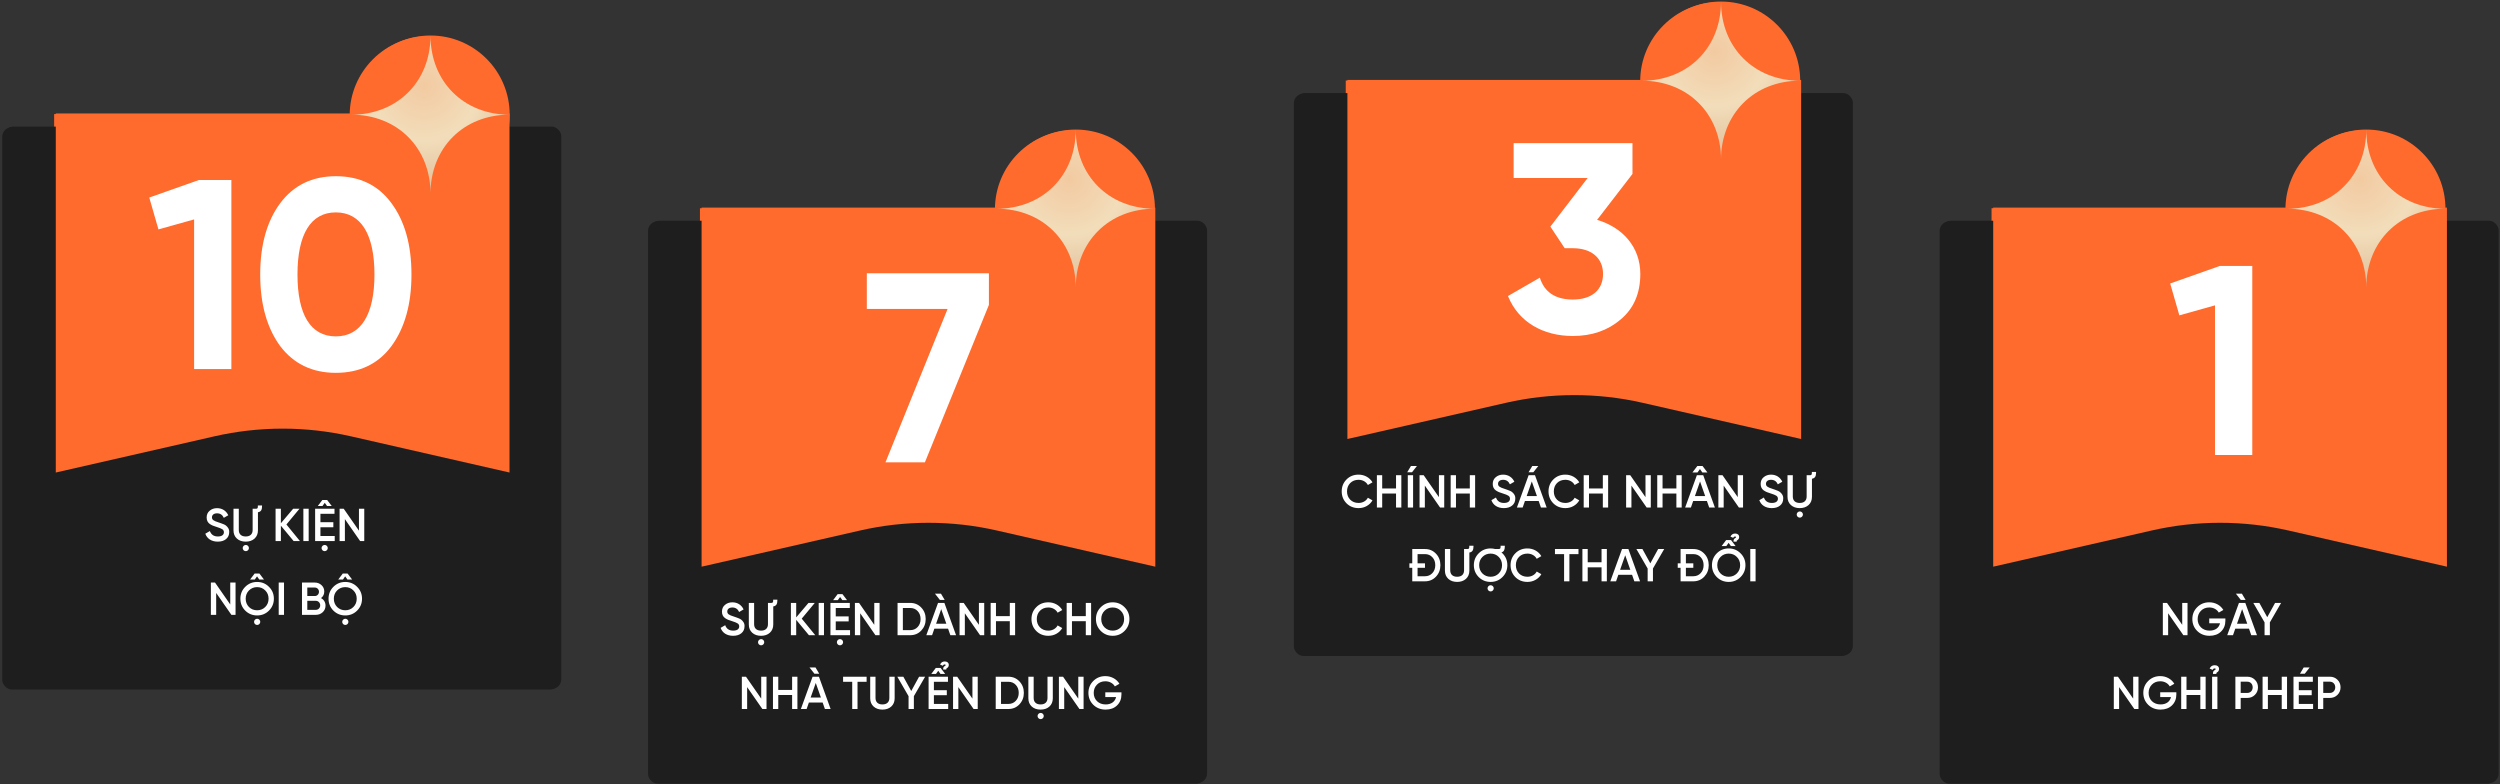 <svg width="542" height="170" viewBox="0 0 542 170" fill="none" xmlns="http://www.w3.org/2000/svg">
<rect x="0" y="0" width="542" height="170" fill="#333333" stroke="none"/>
<rect x="0.483" y="27.579" width="120.845" height="121.91" rx="2.081" fill="#1E1E1E"/>
<path d="M110.107 24.731L110.107 102.578L75.741 94.733C65.987 92.506 55.857 92.506 46.103 94.733L11.737 102.578L11.737 24.731L110.107 24.731Z" fill="#FF6A2D"/>
<path d="M32.005 42.961L42.779 39.155H49.807V80.147H41.725V47.705L33.995 49.871L32.005 42.961ZM72.453 80.966C67.358 80.966 63.317 79.034 60.389 75.169C57.52 71.245 56.056 66.092 56.056 59.651C56.056 53.209 57.52 48.056 60.389 44.191C63.317 40.267 67.358 38.335 72.453 38.335C77.606 38.335 81.647 40.267 84.516 44.191C87.385 48.056 88.849 53.209 88.849 59.651C88.849 66.092 87.385 71.245 84.516 75.169C81.647 79.034 77.606 80.966 72.453 80.966ZM80.827 59.651C80.827 50.925 77.899 46.182 72.453 46.182C67.007 46.182 64.137 50.925 64.137 59.651C64.137 68.376 67.007 73.061 72.453 73.061C77.899 73.061 80.827 68.317 80.827 59.651Z" fill="white"/>
<path d="M31.474 119.432V109.608H33.087V119.432H31.474ZM40.945 116.275V109.608H42.559V119.432H41.296L36.665 112.766V119.432H35.051V109.608H36.314L40.945 116.275ZM43.75 109.608H50.907V111.152H48.143V119.432H46.529V111.152H43.75V109.608ZM53.715 115.236V117.889H58.066V119.432H52.101V109.608H57.996V111.152H53.715V113.706H57.645V115.236H53.715ZM66.912 119.432H65.143L63.066 115.853H61.157V119.432H59.543V109.608H63.473C64.357 109.608 65.101 109.917 65.705 110.534C66.322 111.138 66.631 111.882 66.631 112.766C66.631 114.015 65.845 115.152 64.68 115.615L66.912 119.432ZM63.473 111.124H61.157V114.408H63.473C64.329 114.408 65.017 113.678 65.017 112.766C65.017 111.854 64.329 111.124 63.473 111.124ZM74.045 116.275V109.608H75.659V119.432H74.396L69.765 112.766V119.432H68.151V109.608H69.414L74.045 116.275ZM85.762 119.432H84.021L83.334 117.453H79.151L78.464 119.432H76.709L80.274 109.608H82.211L85.762 119.432ZM81.243 111.503L79.685 115.938H82.8L81.243 111.503ZM88.432 109.608V117.889H92.432V119.432H86.818V109.608H88.432ZM39.81 130.236V132.889H44.161V134.432H38.196V124.608H44.091V126.152H39.81V128.706H43.74V130.236H39.81ZM50.074 134.432H48.137L44.726 124.608H46.495L49.105 132.482L51.73 124.608H53.484L50.074 134.432ZM56.148 130.236V132.889H60.499V134.432H54.534V124.608H60.428V126.152H56.148V128.706H60.078V130.236H56.148ZM67.871 131.275V124.608H69.485V134.432H68.222L63.59 127.766V134.432H61.976V124.608H63.239L67.871 131.275ZM70.675 124.608H77.833V126.152H75.068V134.432H73.454V126.152H70.675V124.608ZM82.022 134.615C80.128 134.615 78.752 133.703 78.233 132.201L79.622 131.387C80.015 132.496 80.829 133.043 82.064 133.043C83.285 133.043 83.889 132.524 83.889 131.752C83.889 131.345 83.721 131.05 83.398 130.839C83.075 130.629 82.486 130.39 81.657 130.138C80.717 129.857 80.254 129.675 79.594 129.239C78.963 128.79 78.64 128.145 78.64 127.261C78.64 126.39 78.949 125.703 79.566 125.197C80.184 124.678 80.928 124.425 81.798 124.425C83.37 124.425 84.591 125.24 85.222 126.587L83.861 127.373C83.454 126.461 82.766 125.997 81.798 125.997C80.858 125.997 80.254 126.475 80.254 127.218C80.254 127.948 80.731 128.285 82.233 128.748C82.612 128.875 82.879 128.959 83.047 129.029C83.229 129.085 83.468 129.183 83.777 129.31C84.1 129.436 84.338 129.576 84.493 129.703C85.012 130.11 85.573 130.783 85.503 131.724C85.503 132.608 85.18 133.324 84.535 133.843C83.903 134.362 83.061 134.615 82.022 134.615Z" fill="white"/>
<g clip-path="url(#clip0_1_3459)">
<path d="M92.976 42.167C102.457 42.167 110.142 34.481 110.142 25C110.142 15.52 102.457 7.834 92.976 7.834C83.495 7.834 75.81 15.52 75.81 25C75.81 34.481 83.495 42.167 92.976 42.167Z" fill="#FF6A2D"/>
<path d="M92.976 42.15C92.976 32.176 85.795 25 75.821 25C85.795 25 92.976 17.819 92.976 7.845C92.976 17.819 100.152 24.995 110.126 24.995C100.152 24.995 92.976 32.17 92.976 42.144V42.15Z" fill="url(#paint0_radial_1_3459)"/>
</g>
<rect x="140.493" y="47.992" width="120.845" height="121.91" rx="2.081" fill="#1E1E1E"/>
<path d="M250.117 45.145L250.117 122.992L215.751 115.147C205.997 112.92 195.867 112.92 186.113 115.147L151.747 122.992L151.747 45.145L250.117 45.145Z" fill="#FF6A2D"/>
<path d="M187.57 67.112V59.382H214.039V66.234L200.16 100.374H191.61L205.079 67.112H187.57Z" fill="white"/>
<path d="M167.43 135.65V138.302H171.781V139.846H165.816V130.022H171.711V131.565H167.43V134.12H171.36V135.65H167.43ZM180.936 130.022H182.662V139.846H181.048V132.843L178.058 137.783H177.862L174.873 132.828V139.846H173.258V130.022H174.999L177.96 134.934L180.936 130.022ZM184.621 130.022H188.242C189.168 130.022 189.94 130.33 190.558 130.948C191.189 131.565 191.498 132.337 191.498 133.25C191.498 134.162 191.189 134.92 190.558 135.551C189.94 136.169 189.168 136.478 188.242 136.478H186.235V139.846H184.621V130.022ZM186.235 134.962H188.242C189.196 134.962 189.884 134.246 189.884 133.25C189.884 132.253 189.196 131.537 188.242 131.537H186.235V134.962ZM194.513 130.022V138.302H198.513V139.846H192.899V130.022H194.513ZM207.921 138.555C206.939 139.537 205.732 140.028 204.314 140.028C202.897 140.028 201.69 139.537 200.693 138.555C199.711 137.558 199.22 136.351 199.22 134.934C199.22 133.516 199.711 132.309 200.693 131.327C201.69 130.33 202.897 129.839 204.314 129.839C205.732 129.839 206.939 130.33 207.921 131.327C208.918 132.309 209.409 133.516 209.409 134.934C209.409 136.351 208.918 137.558 207.921 138.555ZM201.83 137.46C202.504 138.12 203.332 138.456 204.314 138.456C205.297 138.456 206.125 138.12 206.785 137.46C207.458 136.786 207.795 135.944 207.795 134.934C207.795 133.923 207.458 133.081 206.785 132.421C206.125 131.748 205.297 131.411 204.314 131.411C203.332 131.411 202.504 131.748 201.83 132.421C201.171 133.081 200.834 133.923 200.834 134.934C200.834 135.944 201.171 136.786 201.83 137.46ZM216.594 130.022H218.432L215.008 135.944V139.846H213.394V135.944L209.969 130.022H211.808L214.208 134.372L216.594 130.022ZM221.103 135.65V138.302H225.454V139.846H219.489V130.022H225.383V131.565H221.103V134.12H225.033V135.65H221.103ZM234.299 139.846H232.531L230.454 136.267H228.545V139.846H226.931V130.022H230.861C231.745 130.022 232.489 130.33 233.092 130.948C233.71 131.551 234.019 132.295 234.019 133.179C234.019 134.428 233.233 135.565 232.068 136.028L234.299 139.846ZM230.861 131.537H228.545V134.821H230.861C231.717 134.821 232.405 134.092 232.405 133.179C232.405 132.267 231.717 131.537 230.861 131.537ZM179.69 150.65V153.302H184.041V154.846H178.076V145.022H183.971V146.565H179.69V149.12H183.62V150.65H179.69ZM189.954 154.846H188.017L184.606 145.022H186.375L188.985 152.895L191.61 145.022H193.364L189.954 154.846ZM196.028 150.65V153.302H200.379V154.846H194.414V145.022H200.308V146.565H196.028V149.12H199.957V150.65H196.028ZM207.751 151.688V145.022H209.365V154.846H208.102L203.47 148.179V154.846H201.856V145.022H203.119L207.751 151.688ZM210.555 145.022H217.713V146.565H214.948V154.846H213.334V146.565H210.555V145.022ZM221.902 155.028C220.008 155.028 218.632 154.116 218.113 152.614L219.502 151.8C219.895 152.909 220.709 153.456 221.944 153.456C223.165 153.456 223.769 152.937 223.769 152.165C223.769 151.758 223.6 151.464 223.278 151.253C222.955 151.042 222.365 150.804 221.537 150.551C220.597 150.271 220.134 150.088 219.474 149.653C218.843 149.204 218.52 148.558 218.52 147.674C218.52 146.804 218.829 146.116 219.446 145.611C220.064 145.092 220.808 144.839 221.678 144.839C223.25 144.839 224.471 145.653 225.102 147L223.741 147.786C223.334 146.874 222.646 146.411 221.678 146.411C220.737 146.411 220.134 146.888 220.134 147.632C220.134 148.362 220.611 148.699 222.113 149.162C222.492 149.288 222.758 149.372 222.927 149.443C223.109 149.499 223.348 149.597 223.657 149.723C223.979 149.85 224.218 149.99 224.372 150.116C224.892 150.523 225.453 151.197 225.383 152.137C225.383 153.021 225.06 153.737 224.415 154.256C223.783 154.776 222.941 155.028 221.902 155.028Z" fill="white"/>
<g clip-path="url(#clip1_1_3459)">
<path d="M232.868 62.556C242.348 62.556 250.034 54.87 250.034 45.39C250.034 35.909 242.348 28.223 232.868 28.223C223.387 28.223 215.701 35.909 215.701 45.39C215.701 54.87 223.387 62.556 232.868 62.556Z" fill="#FF6A2D"/>
<path d="M232.868 62.539C232.868 52.565 225.687 45.389 215.713 45.389C225.687 45.389 232.868 38.208 232.868 28.234C232.868 38.208 240.044 45.384 250.017 45.384C240.044 45.384 232.868 52.56 232.868 62.533V62.539Z" fill="url(#paint1_radial_1_3459)"/>
</g>
<rect x="280.505" y="20.31" width="120.845" height="121.91" rx="2.081" fill="#1E1E1E"/>
<path d="M390.13 17.462L390.13 95.309L355.763 87.464C346.01 85.238 335.88 85.238 326.126 87.464L291.759 95.309L291.759 17.462L390.13 17.462Z" fill="#FF6A2D"/>
<path d="M353.565 37.844L345.894 47.799C351.457 49.439 355.264 53.713 355.264 59.511C355.264 63.727 353.858 67.006 350.989 69.407C348.178 71.808 344.723 72.98 340.624 72.98C334.241 72.98 328.853 69.993 326.57 64.313L333.48 60.331C334.475 63.493 336.876 65.074 340.624 65.074C344.782 65.074 347.182 62.966 347.182 59.511C347.182 56.173 344.782 53.948 340.624 53.948H338.867L335.763 49.263L343.845 38.722H327.799V31.168H353.565V37.844Z" fill="white"/>
<path d="M306.319 106.367V102.339H307.933V112.164H306.319V107.911H302.109V112.164H300.495V102.339H302.109V106.367H306.319ZM317.265 112.164H315.497L313.42 108.585H311.511V112.164H309.897V102.339H313.827C314.711 102.339 315.455 102.648 316.058 103.266C316.676 103.869 316.985 104.613 316.985 105.497C316.985 106.746 316.199 107.883 315.034 108.346L317.265 112.164ZM313.827 103.855H311.511V107.139H313.827C314.683 107.139 315.371 106.41 315.371 105.497C315.371 104.585 314.683 103.855 313.827 103.855ZM322.013 102.339H325.634C326.561 102.339 327.332 102.648 327.95 103.266C328.582 103.883 328.89 104.655 328.89 105.567C328.89 106.48 328.582 107.238 327.95 107.869C327.332 108.487 326.561 108.795 325.634 108.795H323.627V112.164H322.013V102.339ZM323.627 107.28H325.634C326.589 107.28 327.276 106.564 327.276 105.567C327.276 104.571 326.589 103.855 325.634 103.855H323.627V107.28ZM338.502 110.873C337.52 111.855 336.313 112.346 334.895 112.346C333.478 112.346 332.271 111.855 331.274 110.873C330.292 109.876 329.8 108.669 329.8 107.252C329.8 105.834 330.292 104.627 331.274 103.645C332.271 102.648 333.478 102.157 334.895 102.157C336.313 102.157 337.52 102.648 338.502 103.645C339.499 104.627 339.99 105.834 339.99 107.252C339.99 108.669 339.499 109.876 338.502 110.873ZM332.411 109.778C333.085 110.438 333.913 110.774 334.895 110.774C335.878 110.774 336.706 110.438 337.365 109.778C338.039 109.104 338.376 108.262 338.376 107.252C338.376 106.241 338.039 105.399 337.365 104.739C336.706 104.066 335.878 103.729 334.895 103.729C333.913 103.729 333.085 104.066 332.411 104.739C331.751 105.399 331.414 106.241 331.414 107.252C331.414 108.262 331.751 109.104 332.411 109.778ZM343.076 102.339V110.62H347.076V112.164H341.462V102.339H343.076ZM348.274 112.164V102.339H349.888V112.164H348.274ZM356.497 112.346C355.023 112.346 353.788 111.855 352.82 110.887C351.851 109.904 351.36 108.697 351.36 107.252C351.36 105.806 351.851 104.599 352.82 103.631C353.788 102.648 355.023 102.157 356.497 102.157C358.279 102.157 359.879 103.055 360.721 104.501L359.318 105.315C358.798 104.346 357.732 103.729 356.497 103.729C355.444 103.729 354.602 104.066 353.942 104.725C353.297 105.385 352.974 106.227 352.974 107.252C352.974 108.276 353.297 109.118 353.942 109.778C354.602 110.438 355.444 110.774 356.497 110.774C357.732 110.774 358.812 110.157 359.318 109.188L360.721 109.988C360.314 110.704 359.725 111.28 358.967 111.715C358.223 112.136 357.395 112.346 356.497 112.346ZM362.062 112.164V102.339H363.676V112.164H362.062ZM367.253 107.967V110.62H371.604V112.164H365.639V102.339H371.534V103.883H367.253V106.438H371.183V107.967H367.253ZM376.352 112.346C374.457 112.346 373.082 111.434 372.562 109.932L373.952 109.118C374.345 110.227 375.159 110.774 376.394 110.774C377.615 110.774 378.218 110.255 378.218 109.483C378.218 109.076 378.05 108.781 377.727 108.571C377.404 108.36 376.815 108.122 375.987 107.869C375.047 107.588 374.583 107.406 373.924 106.971C373.292 106.522 372.969 105.876 372.969 104.992C372.969 104.122 373.278 103.434 373.896 102.929C374.513 102.41 375.257 102.157 376.127 102.157C377.699 102.157 378.92 102.971 379.552 104.318L378.19 105.104C377.783 104.192 377.096 103.729 376.127 103.729C375.187 103.729 374.583 104.206 374.583 104.95C374.583 105.68 375.061 106.017 376.562 106.48C376.941 106.606 377.208 106.69 377.376 106.76C377.559 106.817 377.797 106.915 378.106 107.041C378.429 107.167 378.668 107.308 378.822 107.434C379.341 107.841 379.903 108.515 379.832 109.455C379.832 110.339 379.51 111.055 378.864 111.574C378.232 112.094 377.39 112.346 376.352 112.346ZM313.871 127.346C312.397 127.346 311.162 126.855 310.194 125.887C309.226 124.904 308.734 123.697 308.734 122.252C308.734 120.806 309.226 119.599 310.194 118.631C311.162 117.648 312.397 117.157 313.871 117.157C315.654 117.157 317.254 118.055 318.096 119.501L316.692 120.315C316.173 119.346 315.106 118.729 313.871 118.729C312.818 118.729 311.976 119.066 311.317 119.725C310.671 120.385 310.348 121.227 310.348 122.252C310.348 123.276 310.671 124.118 311.317 124.778C311.976 125.438 312.818 125.774 313.871 125.774C315.106 125.774 316.187 125.157 316.692 124.188L318.096 124.988C317.689 125.704 317.099 126.28 316.341 126.715C315.597 127.136 314.769 127.346 313.871 127.346ZM325.261 121.367V117.339H326.875V127.164H325.261V122.911H321.05V127.164H319.436V117.339H321.05V121.367H325.261ZM336.979 127.164H335.239L334.551 125.185H330.369L329.681 127.164H327.927L331.491 117.339H333.428L336.979 127.164ZM332.46 119.234L330.902 123.669H334.018L332.46 119.234ZM343.93 124.006V117.339H345.544V127.164H344.281L339.65 120.497V127.164H338.035V117.339H339.299L343.93 124.006ZM352.152 122.083H357.064V122.757C357.064 124.104 356.615 125.213 355.731 126.069C354.847 126.925 353.682 127.346 352.25 127.346C350.734 127.346 349.485 126.855 348.489 125.873C347.506 124.89 347.015 123.683 347.015 122.252C347.015 120.834 347.506 119.627 348.489 118.645C349.485 117.648 350.706 117.157 352.166 117.157C354.004 117.157 355.604 118.069 356.447 119.487L355.057 120.287C354.538 119.346 353.443 118.729 352.166 118.729C351.141 118.729 350.285 119.066 349.626 119.739C348.966 120.413 348.629 121.255 348.629 122.266C348.629 123.276 348.966 124.118 349.626 124.778C350.299 125.438 351.183 125.774 352.264 125.774C354.004 125.774 355.141 124.89 355.436 123.529H352.152V122.083ZM360.154 122.967V125.62H364.504V127.164H358.54V117.339H364.434V118.883H360.154V121.438H364.083V122.967H360.154ZM365.982 117.339H369.842C371.189 117.339 372.312 117.817 373.196 118.757C374.094 119.697 374.543 120.862 374.543 122.252C374.543 123.627 374.094 124.792 373.196 125.746C372.312 126.687 371.189 127.164 369.842 127.164H365.982V117.339ZM367.596 125.62H369.842C370.768 125.62 371.526 125.297 372.101 124.666C372.691 124.034 372.985 123.22 372.985 122.252C372.985 121.269 372.691 120.469 372.101 119.838C371.526 119.206 370.768 118.883 369.842 118.883H367.596V125.62Z" fill="white"/>
<g clip-path="url(#clip2_1_3459)">
<path d="M372.76 34.804C382.241 34.804 389.927 27.118 389.927 17.637C389.927 8.156 382.241 0.471 372.76 0.471C363.279 0.471 355.594 8.156 355.594 17.637C355.594 27.118 363.279 34.804 372.76 34.804Z" fill="#FF6A2D"/>
<path d="M372.761 34.786C372.761 24.813 365.579 17.637 355.605 17.637C365.579 17.637 372.761 10.456 372.761 0.482C372.761 10.456 379.936 17.631 389.91 17.631C379.936 17.631 372.761 24.807 372.761 34.781V34.786Z" fill="url(#paint2_radial_1_3459)"/>
</g>
<rect x="420.514" y="47.991" width="120.845" height="121.91" rx="2.081" fill="#1E1E1E"/>
<path d="M530.138 45.143L530.138 122.99L495.771 115.145C486.018 112.918 475.887 112.918 466.134 115.145L431.767 122.99L431.767 45.143L530.138 45.143Z" fill="#FF6A2D"/>
<path d="M470.135 61.591L480.91 57.784H487.937V98.776H479.856V66.334L472.126 68.501L470.135 61.591Z" fill="white"/>
<path d="M462.628 139.844H460.887L460.199 137.866H456.017L455.329 139.844H453.575L457.14 130.02H459.077L462.628 139.844ZM458.108 131.915L456.55 136.35H459.666L458.108 131.915ZM469.579 136.687V130.02H471.193V139.844H469.93L465.298 133.178V139.844H463.684V130.02H464.947L469.579 136.687ZM479.049 136.687V130.02H480.663V139.844H479.4L474.769 133.178V139.844H473.155V130.02H474.418L479.049 136.687ZM482.527 136.588V130.02H484.141V136.49C484.141 137.683 484.843 138.455 486.247 138.455C487.65 138.455 488.352 137.683 488.352 136.49V130.02H489.966V136.588C489.966 137.641 489.615 138.469 488.927 139.101C488.24 139.718 487.341 140.027 486.247 140.027C485.152 140.027 484.254 139.718 483.566 139.101C482.878 138.469 482.527 137.641 482.527 136.588ZM499.688 139.844H497.948L497.26 137.866H493.078L492.39 139.844H490.636L494.201 130.02H496.138L499.688 139.844ZM495.169 131.915L493.611 136.35H496.727L495.169 131.915ZM502.359 130.02V138.301H506.359V139.844H500.745V130.02H502.359ZM451.273 145.02H455.133C456.48 145.02 457.603 145.497 458.487 146.438C459.385 147.378 459.835 148.543 459.835 149.932C459.835 151.308 459.385 152.473 458.487 153.427C457.603 154.367 456.48 154.844 455.133 154.844H451.273V145.02ZM452.887 153.301H455.133C456.059 153.301 456.817 152.978 457.392 152.346C457.982 151.715 458.277 150.901 458.277 149.932C458.277 148.95 457.982 148.15 457.392 147.518C456.817 146.887 456.059 146.564 455.133 146.564H452.887V153.301ZM469.076 154.844H467.336L466.648 152.866H462.466L461.778 154.844H460.024L463.589 145.02H465.525L469.076 154.844ZM464.557 146.915L462.999 151.35H466.115L464.557 146.915ZM474.584 145.02H476.422L472.998 150.943V154.844H471.384V150.943L467.959 145.02H469.798L472.198 149.371L474.584 145.02ZM480.187 155.027C478.293 155.027 476.917 154.115 476.398 152.613L477.787 151.799C478.18 152.908 478.994 153.455 480.229 153.455C481.45 153.455 482.054 152.936 482.054 152.164C482.054 151.757 481.885 151.462 481.563 151.252C481.24 151.041 480.65 150.802 479.822 150.55C478.882 150.269 478.419 150.087 477.759 149.652C477.128 149.202 476.805 148.557 476.805 147.673C476.805 146.802 477.114 146.115 477.731 145.61C478.349 145.09 479.092 144.838 479.963 144.838C481.535 144.838 482.756 145.652 483.387 146.999L482.026 147.785C481.619 146.873 480.931 146.409 479.963 146.409C479.022 146.409 478.419 146.887 478.419 147.631C478.419 148.36 478.896 148.697 480.398 149.16C480.777 149.287 481.043 149.371 481.212 149.441C481.394 149.497 481.633 149.595 481.942 149.722C482.264 149.848 482.503 149.988 482.657 150.115C483.177 150.522 483.738 151.195 483.668 152.136C483.668 153.02 483.345 153.736 482.699 154.255C482.068 154.774 481.226 155.027 480.187 155.027ZM496.791 153.553C495.809 154.536 494.602 155.027 493.184 155.027C491.767 155.027 490.56 154.536 489.563 153.553C488.581 152.557 488.09 151.35 488.09 149.932C488.09 148.515 488.581 147.308 489.563 146.325C490.56 145.329 491.767 144.838 493.184 144.838C494.602 144.838 495.809 145.329 496.791 146.325C497.788 147.308 498.279 148.515 498.279 149.932C498.279 151.35 497.788 152.557 496.791 153.553ZM490.7 152.459C491.374 153.118 492.202 153.455 493.184 153.455C494.167 153.455 494.995 153.118 495.654 152.459C496.328 151.785 496.665 150.943 496.665 149.932C496.665 148.922 496.328 148.08 495.654 147.42C494.995 146.746 494.167 146.409 493.184 146.409C492.202 146.409 491.374 146.746 490.7 147.42C490.041 148.08 489.704 148.922 489.704 149.932C489.704 150.943 490.041 151.785 490.7 152.459ZM505.506 145.02V146.564H501.365V149.315H505.365V150.859H501.365V154.844H499.751V145.02H505.506ZM512.77 145.02V146.564H508.629V149.315H512.629V150.859H508.629V154.844H507.015V145.02H512.77Z" fill="white"/>
<g clip-path="url(#clip3_1_3459)">
<path d="M512.65 62.556C522.131 62.556 529.816 54.87 529.816 45.39C529.816 35.909 522.131 28.223 512.65 28.223C503.169 28.223 495.483 35.909 495.483 45.39C495.483 54.87 503.169 62.556 512.65 62.556Z" fill="#FF6A2D"/>
<path d="M512.649 62.539C512.649 52.565 505.468 45.389 495.494 45.389C505.468 45.389 512.649 38.208 512.649 28.234C512.649 38.208 519.825 45.384 529.799 45.384C519.825 45.384 512.649 52.56 512.649 62.533V62.539Z" fill="url(#paint3_radial_1_3459)"/>
</g>
<rect x="0.84" y="27.445" width="120.845" height="121.91" rx="2.081" fill="#1E1E1E"/>
<path d="M110.464 24.597L110.464 102.444L76.097 94.599C66.344 92.372 56.214 92.372 46.46 94.599L12.093 102.444L12.093 24.597L110.464 24.597Z" fill="#FF6A2D"/>
<path d="M32.361 42.827L43.136 39.021H50.163V80.013H42.082V47.571L34.352 49.737L32.361 42.827ZM72.809 80.832C67.714 80.832 63.674 78.9 60.746 75.035C57.876 71.111 56.412 65.958 56.412 59.517C56.412 53.075 57.876 47.922 60.746 44.057C63.674 40.133 67.714 38.201 72.809 38.201C77.962 38.201 82.003 40.133 84.872 44.057C87.742 47.922 89.206 53.075 89.206 59.517C89.206 65.958 87.742 71.111 84.872 75.035C82.003 78.9 77.962 80.832 72.809 80.832ZM81.183 59.517C81.183 50.791 78.255 46.048 72.809 46.048C67.363 46.048 64.494 50.791 64.494 59.517C64.494 68.242 67.363 72.927 72.809 72.927C78.255 72.927 81.183 68.183 81.183 59.517Z" fill="white"/>
<path d="M47.212 117.428C45.862 117.428 44.882 116.778 44.512 115.708L45.502 115.128C45.782 115.918 46.362 116.308 47.242 116.308C48.112 116.308 48.542 115.938 48.542 115.388C48.542 115.098 48.422 114.888 48.192 114.738C47.962 114.588 47.542 114.418 46.952 114.238C46.282 114.038 45.952 113.908 45.482 113.598C45.032 113.278 44.802 112.818 44.802 112.188C44.802 111.568 45.022 111.078 45.462 110.718C45.902 110.348 46.432 110.168 47.052 110.168C48.172 110.168 49.042 110.748 49.492 111.708L48.522 112.268C48.232 111.618 47.742 111.288 47.052 111.288C46.382 111.288 45.952 111.628 45.952 112.158C45.952 112.678 46.292 112.918 47.362 113.248C47.632 113.338 47.822 113.398 47.942 113.448C48.072 113.488 48.242 113.558 48.462 113.648C48.692 113.738 48.862 113.838 48.972 113.928C49.342 114.218 49.742 114.698 49.692 115.368C49.692 115.998 49.462 116.508 49.002 116.878C48.552 117.248 47.952 117.428 47.212 117.428ZM53.762 119.298C53.492 119.558 53.092 119.558 52.812 119.298C52.552 119.018 52.552 118.618 52.812 118.348C53.082 118.078 53.502 118.078 53.772 118.348C54.032 118.618 54.032 119.018 53.762 119.298ZM50.622 114.978V110.298H51.772V114.908C51.772 115.758 52.272 116.308 53.272 116.308C54.272 116.308 54.772 115.758 54.772 114.908V110.298H55.522C55.852 110.288 55.902 110.118 55.902 109.758V109.588H56.812V109.758C56.812 110.548 56.572 110.948 55.922 111.058V114.978C55.922 115.728 55.672 116.318 55.182 116.768C54.692 117.208 54.052 117.428 53.272 117.428C52.492 117.428 51.852 117.208 51.362 116.768C50.872 116.318 50.622 115.728 50.622 114.978ZM62.095 113.708L65.025 117.298H63.655L60.895 113.968V117.298H59.745V110.298H60.895V113.438L63.555 110.298H64.925L62.095 113.708ZM65.77 117.298V110.298H66.92V117.298H65.77ZM70.899 109.698L70.409 109.008L69.919 109.698H68.899L69.879 108.398H70.929L71.919 109.698H70.899ZM69.469 114.308V116.198H72.569V117.298H68.319V110.298H72.519V111.398H69.469V113.218H72.269V114.308H69.469ZM70.859 119.298C70.589 119.558 70.189 119.558 69.909 119.298C69.649 119.018 69.649 118.618 69.909 118.348C70.179 118.078 70.599 118.078 70.869 118.348C71.129 118.618 71.129 119.018 70.859 119.298ZM77.822 115.048V110.298H78.972V117.298H78.072L74.772 112.548V117.298H73.622V110.298H74.522L77.822 115.048ZM49.917 131.048V126.298H51.067V133.298H50.167L46.867 128.548V133.298H45.717V126.298H46.617L49.917 131.048ZM56.215 125.648L55.725 124.958L55.235 125.648H54.215L55.195 124.348H56.245L57.235 125.648H56.215ZM53.165 127.228C53.875 126.518 54.735 126.168 55.745 126.168C56.755 126.168 57.615 126.518 58.315 127.228C59.025 127.928 59.375 128.788 59.375 129.798C59.375 130.808 59.025 131.668 58.315 132.378C57.615 133.078 56.755 133.428 55.745 133.428C54.735 133.428 53.875 133.078 53.165 132.378C52.465 131.668 52.115 130.808 52.115 129.798C52.115 128.788 52.465 127.928 53.165 127.228ZM53.975 131.598C54.455 132.068 55.045 132.308 55.745 132.308C56.445 132.308 57.035 132.068 57.505 131.598C57.985 131.118 58.225 130.518 58.225 129.798C58.225 129.078 57.985 128.478 57.505 128.008C57.035 127.528 56.445 127.288 55.745 127.288C55.045 127.288 54.455 127.528 53.975 128.008C53.505 128.478 53.265 129.078 53.265 129.798C53.265 130.518 53.505 131.118 53.975 131.598ZM56.225 135.298C55.955 135.558 55.555 135.558 55.275 135.298C55.015 135.018 55.015 134.618 55.275 134.348C55.545 134.078 55.965 134.078 56.235 134.348C56.495 134.618 56.495 135.018 56.225 135.298ZM60.424 133.298V126.298H61.574V133.298H60.424ZM69.593 129.668C70.203 129.988 70.573 130.568 70.573 131.298C70.573 131.868 70.373 132.348 69.963 132.728C69.552 133.108 69.062 133.298 68.472 133.298H65.472V126.298H68.252C68.823 126.298 69.312 126.488 69.703 126.858C70.103 127.228 70.302 127.688 70.302 128.238C70.302 128.848 70.062 129.318 69.593 129.668ZM68.252 127.378H66.623V129.218H68.252C68.763 129.218 69.153 128.818 69.153 128.298C69.153 127.778 68.763 127.378 68.252 127.378ZM66.623 132.218H68.472C69.002 132.218 69.422 131.788 69.422 131.238C69.422 130.688 69.002 130.258 68.472 130.258H66.623V132.218ZM75.326 125.648L74.836 124.958L74.346 125.648H73.326L74.306 124.348H75.356L76.346 125.648H75.326ZM72.276 127.228C72.986 126.518 73.846 126.168 74.856 126.168C75.866 126.168 76.726 126.518 77.426 127.228C78.136 127.928 78.486 128.788 78.486 129.798C78.486 130.808 78.136 131.668 77.426 132.378C76.726 133.078 75.866 133.428 74.856 133.428C73.846 133.428 72.986 133.078 72.276 132.378C71.576 131.668 71.226 130.808 71.226 129.798C71.226 128.788 71.576 127.928 72.276 127.228ZM73.086 131.598C73.566 132.068 74.156 132.308 74.856 132.308C75.556 132.308 76.146 132.068 76.616 131.598C77.096 131.118 77.336 130.518 77.336 129.798C77.336 129.078 77.096 128.478 76.616 128.008C76.146 127.528 75.556 127.288 74.856 127.288C74.156 127.288 73.566 127.528 73.086 128.008C72.616 128.478 72.376 129.078 72.376 129.798C72.376 130.518 72.616 131.118 73.086 131.598ZM75.336 135.298C75.066 135.558 74.666 135.558 74.386 135.298C74.126 135.018 74.126 134.618 74.386 134.348C74.656 134.078 75.076 134.078 75.346 134.348C75.606 134.618 75.606 135.018 75.336 135.298Z" fill="white"/>
<g clip-path="url(#clip4_1_3459)">
<path d="M93.332 42.033C102.813 42.033 110.499 34.347 110.499 24.866C110.499 15.386 102.813 7.7 93.332 7.7C83.852 7.7 76.166 15.386 76.166 24.866C76.166 34.347 83.852 42.033 93.332 42.033Z" fill="#FF6A2D"/>
<path d="M93.333 42.016C93.333 32.042 86.151 24.866 76.178 24.866C86.151 24.866 93.333 17.685 93.333 7.711C93.333 17.685 100.509 24.861 110.482 24.861C100.509 24.861 93.333 32.036 93.333 42.01V42.016Z" fill="url(#paint4_radial_1_3459)"/>
</g>
<rect x="140.85" y="47.858" width="120.845" height="121.91" rx="2.081" fill="#1E1E1E"/>
<path d="M250.474 45.011L250.474 122.858L216.107 115.012C206.353 112.786 196.223 112.786 186.47 115.012L152.103 122.858L152.103 45.011L250.474 45.011Z" fill="#FF6A2D"/>
<path d="M187.926 66.978V59.248H214.395V66.1L200.517 100.24H191.967L205.436 66.978H187.926Z" fill="white"/>
<path d="M158.932 137.842C157.582 137.842 156.602 137.192 156.232 136.122L157.222 135.542C157.502 136.332 158.082 136.722 158.962 136.722C159.832 136.722 160.262 136.352 160.262 135.802C160.262 135.512 160.142 135.302 159.912 135.152C159.682 135.002 159.262 134.832 158.672 134.652C158.002 134.452 157.672 134.322 157.202 134.012C156.752 133.692 156.522 133.232 156.522 132.602C156.522 131.982 156.742 131.492 157.182 131.132C157.622 130.762 158.152 130.582 158.772 130.582C159.892 130.582 160.762 131.162 161.212 132.122L160.242 132.682C159.952 132.032 159.462 131.702 158.772 131.702C158.102 131.702 157.672 132.042 157.672 132.572C157.672 133.092 158.012 133.332 159.082 133.662C159.352 133.752 159.542 133.812 159.662 133.862C159.792 133.902 159.962 133.972 160.182 134.062C160.412 134.152 160.582 134.252 160.692 134.342C161.062 134.632 161.462 135.112 161.412 135.782C161.412 136.412 161.182 136.922 160.722 137.292C160.272 137.662 159.672 137.842 158.932 137.842ZM165.483 139.712C165.213 139.972 164.813 139.972 164.533 139.712C164.273 139.432 164.273 139.032 164.533 138.762C164.803 138.492 165.223 138.492 165.493 138.762C165.753 139.032 165.753 139.432 165.483 139.712ZM162.343 135.392V130.712H163.493V135.322C163.493 136.172 163.993 136.722 164.993 136.722C165.993 136.722 166.493 136.172 166.493 135.322V130.712H167.243C167.573 130.702 167.623 130.532 167.623 130.172V130.002H168.533V130.172C168.533 130.962 168.293 131.362 167.643 131.472V135.392C167.643 136.142 167.393 136.732 166.903 137.182C166.413 137.622 165.773 137.842 164.993 137.842C164.213 137.842 163.573 137.622 163.083 137.182C162.593 136.732 162.343 136.142 162.343 135.392ZM173.816 134.122L176.746 137.712H175.376L172.616 134.382V137.712H171.466V130.712H172.616V133.852L175.276 130.712H176.646L173.816 134.122ZM177.491 137.712V130.712H178.641V137.712H177.491ZM182.62 130.112L182.13 129.422L181.64 130.112H180.62L181.6 128.812H182.65L183.64 130.112H182.62ZM181.19 134.722V136.612H184.29V137.712H180.04V130.712H184.24V131.812H181.19V133.632H183.99V134.722H181.19ZM182.58 139.712C182.31 139.972 181.91 139.972 181.63 139.712C181.37 139.432 181.37 139.032 181.63 138.762C181.9 138.492 182.32 138.492 182.59 138.762C182.85 139.032 182.85 139.432 182.58 139.712ZM189.543 135.462V130.712H190.693V137.712H189.793L186.493 132.962V137.712H185.343V130.712H186.243L189.543 135.462ZM194.591 130.712H197.341C198.301 130.712 199.101 131.052 199.731 131.722C200.371 132.392 200.691 133.222 200.691 134.212C200.691 135.192 200.371 136.022 199.731 136.702C199.101 137.372 198.301 137.712 197.341 137.712H194.591V130.712ZM195.741 136.612H197.341C198.001 136.612 198.541 136.382 198.951 135.932C199.371 135.482 199.581 134.902 199.581 134.212C199.581 133.512 199.371 132.942 198.951 132.492C198.541 132.042 198.001 131.812 197.341 131.812H195.741V136.612ZM204.005 128.712L204.805 130.062H203.765L202.705 128.712H204.005ZM207.275 137.712H206.035L205.545 136.302H202.565L202.075 137.712H200.825L203.365 130.712H204.745L207.275 137.712ZM204.055 132.062L202.945 135.222H205.165L204.055 132.062ZM212.228 135.462V130.712H213.378V137.712H212.478L209.178 132.962V137.712H208.028V130.712H208.928L212.228 135.462ZM218.926 133.582V130.712H220.076V137.712H218.926V134.682H215.926V137.712H214.776V130.712H215.926V133.582H218.926ZM227.285 137.842C226.235 137.842 225.355 137.492 224.665 136.802C223.975 136.102 223.625 135.242 223.625 134.212C223.625 133.182 223.975 132.322 224.665 131.632C225.355 130.932 226.235 130.582 227.285 130.582C228.555 130.582 229.695 131.222 230.295 132.252L229.295 132.832C228.925 132.142 228.165 131.702 227.285 131.702C226.535 131.702 225.935 131.942 225.465 132.412C225.005 132.882 224.775 133.482 224.775 134.212C224.775 134.942 225.005 135.542 225.465 136.012C225.935 136.482 226.535 136.722 227.285 136.722C228.165 136.722 228.935 136.282 229.295 135.592L230.295 136.162C230.005 136.672 229.585 137.082 229.045 137.392C228.515 137.692 227.925 137.842 227.285 137.842ZM235.401 133.582V130.712H236.551V137.712H235.401V134.682H232.401V137.712H231.251V130.712H232.401V133.582H235.401ZM243.8 136.792C243.1 137.492 242.24 137.842 241.23 137.842C240.22 137.842 239.36 137.492 238.65 136.792C237.95 136.082 237.6 135.222 237.6 134.212C237.6 133.202 237.95 132.342 238.65 131.642C239.36 130.932 240.22 130.582 241.23 130.582C242.24 130.582 243.1 130.932 243.8 131.642C244.51 132.342 244.86 133.202 244.86 134.212C244.86 135.222 244.51 136.082 243.8 136.792ZM239.46 136.012C239.94 136.482 240.53 136.722 241.23 136.722C241.93 136.722 242.52 136.482 242.99 136.012C243.47 135.532 243.71 134.932 243.71 134.212C243.71 133.492 243.47 132.892 242.99 132.422C242.52 131.942 241.93 131.702 241.23 131.702C240.53 131.702 239.94 131.942 239.46 132.422C238.99 132.892 238.75 133.492 238.75 134.212C238.75 134.932 238.99 135.532 239.46 136.012ZM165.031 151.462V146.712H166.181V153.712H165.281L161.981 148.962V153.712H160.831V146.712H161.731L165.031 151.462ZM171.729 149.582V146.712H172.879V153.712H171.729V150.682H168.729V153.712H167.579V146.712H168.729V149.582H171.729ZM176.808 144.712L177.608 146.062H176.568L175.508 144.712H176.808ZM180.078 153.712H178.838L178.348 152.302H175.368L174.878 153.712H173.628L176.168 146.712H177.548L180.078 153.712ZM176.858 148.062L175.748 151.222H177.968L176.858 148.062ZM182.781 146.712H187.881V147.812H185.911V153.712H184.761V147.812H182.781V146.712ZM188.661 151.392V146.712H189.811V151.322C189.811 152.172 190.311 152.722 191.311 152.722C192.311 152.722 192.811 152.172 192.811 151.322V146.712H193.961V151.392C193.961 152.142 193.711 152.732 193.221 153.182C192.731 153.622 192.091 153.842 191.311 153.842C190.531 153.842 189.891 153.622 189.401 153.182C188.911 152.732 188.661 152.142 188.661 151.392ZM199.256 146.712H200.566L198.126 150.932V153.712H196.976V150.932L194.536 146.712H195.846L197.556 149.812L199.256 146.712ZM203.899 146.112L203.409 145.422L202.919 146.112H201.899L202.879 144.812H203.929L204.919 146.112H203.899ZM202.469 150.722V152.612H205.569V153.712H201.319V146.712H205.519V147.812H202.469V149.632H205.269V150.722H202.469ZM205.159 145.162H204.479C204.479 144.722 204.529 144.622 204.759 144.442C204.759 144.442 204.879 144.362 204.879 144.372C204.919 144.342 205.009 144.302 205.009 144.172C205.009 144.092 204.969 144.052 204.829 144.052C204.669 144.052 204.489 144.112 204.419 144.342L203.809 144.082C203.999 143.632 204.339 143.402 204.829 143.402C205.329 143.402 205.699 143.672 205.699 144.162C205.699 144.522 205.499 144.732 205.309 144.842C205.199 144.892 205.139 144.942 205.159 145.162ZM210.822 151.462V146.712H211.972V153.712H211.072L207.772 148.962V153.712H206.622V146.712H207.522L210.822 151.462ZM215.87 146.712H218.62C219.58 146.712 220.38 147.052 221.01 147.722C221.65 148.392 221.97 149.222 221.97 150.212C221.97 151.192 221.65 152.022 221.01 152.702C220.38 153.372 219.58 153.712 218.62 153.712H215.87V146.712ZM217.02 152.612H218.62C219.28 152.612 219.82 152.382 220.23 151.932C220.65 151.482 220.86 150.902 220.86 150.212C220.86 149.512 220.65 148.942 220.23 148.492C219.82 148.042 219.28 147.812 218.62 147.812H217.02V152.612ZM222.948 151.392V146.712H224.098V151.322C224.098 152.172 224.598 152.722 225.598 152.722C226.598 152.722 227.098 152.172 227.098 151.322V146.712H228.248V151.392C228.248 152.142 227.998 152.732 227.508 153.182C227.018 153.622 226.378 153.842 225.598 153.842C224.818 153.842 224.178 153.622 223.688 153.182C223.198 152.732 222.948 152.142 222.948 151.392ZM226.088 155.712C225.818 155.972 225.418 155.972 225.138 155.712C224.878 155.432 224.878 155.032 225.138 154.762C225.408 154.492 225.828 154.492 226.098 154.762C226.358 155.032 226.358 155.432 226.088 155.712ZM233.771 151.462V146.712H234.921V153.712H234.021L230.721 148.962V153.712H229.571V146.712H230.471L233.771 151.462ZM239.629 150.092H243.129V150.572C243.129 151.532 242.809 152.322 242.179 152.932C241.549 153.542 240.719 153.842 239.699 153.842C238.619 153.842 237.729 153.492 237.019 152.792C236.319 152.092 235.969 151.232 235.969 150.212C235.969 149.202 236.319 148.342 237.019 147.642C237.729 146.932 238.599 146.582 239.639 146.582C240.949 146.582 242.089 147.232 242.689 148.242L241.699 148.812C241.329 148.142 240.549 147.702 239.639 147.702C238.909 147.702 238.299 147.942 237.829 148.422C237.359 148.902 237.119 149.502 237.119 150.222C237.119 150.942 237.359 151.542 237.829 152.012C238.309 152.482 238.939 152.722 239.709 152.722C240.949 152.722 241.759 152.092 241.969 151.122H239.629V150.092Z" fill="white"/>
<g clip-path="url(#clip5_1_3459)">
<path d="M233.224 62.422C242.705 62.422 250.391 54.736 250.391 45.256C250.391 35.775 242.705 28.089 233.224 28.089C223.743 28.089 216.058 35.775 216.058 45.256C216.058 54.736 223.743 62.422 233.224 62.422Z" fill="#FF6A2D"/>
<path d="M233.224 62.405C233.224 52.431 226.043 45.255 216.069 45.255C226.043 45.255 233.224 38.074 233.224 28.1C233.224 38.074 240.4 45.25 250.374 45.25C240.4 45.25 233.224 52.426 233.224 62.399V62.405Z" fill="url(#paint5_radial_1_3459)"/>
</g>
<rect x="280.861" y="20.176" width="120.845" height="121.91" rx="2.081" fill="#1E1E1E"/>
<path d="M390.486 17.328L390.486 95.175L356.12 87.33C346.366 85.103 336.236 85.103 326.482 87.33L292.116 95.175L292.116 17.328L390.486 17.328Z" fill="#FF6A2D"/>
<path d="M353.922 37.709L346.251 47.665C351.814 49.304 355.62 53.579 355.62 59.377C355.62 63.593 354.215 66.872 351.345 69.273C348.534 71.674 345.079 72.845 340.98 72.845C334.597 72.845 329.21 69.859 326.926 64.178L333.836 60.196C334.832 63.359 337.232 64.94 340.98 64.94C345.138 64.94 347.539 62.832 347.539 59.377C347.539 56.039 345.138 53.813 340.98 53.813H339.223L336.12 49.129L344.201 38.588H328.156V31.034H353.922V37.709Z" fill="white"/>
<path d="M294.544 110.16C293.494 110.16 292.614 109.81 291.924 109.12C291.234 108.42 290.884 107.56 290.884 106.53C290.884 105.5 291.234 104.64 291.924 103.95C292.614 103.25 293.494 102.9 294.544 102.9C295.814 102.9 296.954 103.54 297.554 104.57L296.554 105.15C296.184 104.46 295.424 104.02 294.544 104.02C293.794 104.02 293.194 104.26 292.724 104.73C292.264 105.2 292.034 105.8 292.034 106.53C292.034 107.26 292.264 107.86 292.724 108.33C293.194 108.8 293.794 109.04 294.544 109.04C295.424 109.04 296.194 108.6 296.554 107.91L297.554 108.48C297.264 108.99 296.844 109.4 296.304 109.71C295.774 110.01 295.184 110.16 294.544 110.16ZM302.66 105.9V103.03H303.81V110.03H302.66V107H299.66V110.03H298.51V103.03H299.66V105.9H302.66ZM305.089 102.38H306.129L307.189 101.03H305.889L305.089 102.38ZM305.209 103.03H306.359V110.03H305.209V103.03ZM311.958 107.78V103.03H313.108V110.03H312.208L308.908 105.28V110.03H307.758V103.03H308.658L311.958 107.78ZM318.656 105.9V103.03H319.806V110.03H318.656V107H315.656V110.03H314.506V103.03H315.656V105.9H318.656ZM326.035 110.16C324.685 110.16 323.705 109.51 323.335 108.44L324.325 107.86C324.605 108.65 325.185 109.04 326.065 109.04C326.935 109.04 327.365 108.67 327.365 108.12C327.365 107.83 327.245 107.62 327.015 107.47C326.785 107.32 326.365 107.15 325.775 106.97C325.105 106.77 324.775 106.64 324.305 106.33C323.855 106.01 323.625 105.55 323.625 104.92C323.625 104.3 323.845 103.81 324.285 103.45C324.725 103.08 325.255 102.9 325.875 102.9C326.995 102.9 327.865 103.48 328.315 104.44L327.345 105C327.055 104.35 326.565 104.02 325.875 104.02C325.205 104.02 324.775 104.36 324.775 104.89C324.775 105.41 325.115 105.65 326.185 105.98C326.455 106.07 326.645 106.13 326.765 106.18C326.895 106.22 327.065 106.29 327.285 106.38C327.515 106.47 327.685 106.57 327.795 106.66C328.165 106.95 328.565 107.43 328.515 108.1C328.515 108.73 328.285 109.24 327.825 109.61C327.375 109.98 326.775 110.16 326.035 110.16ZM332.195 101.03H333.495L332.435 102.38H331.395L332.195 101.03ZM335.315 110.03H334.075L333.585 108.62H330.605L330.115 110.03H328.865L331.405 103.03H332.785L335.315 110.03ZM332.095 104.38L330.985 107.54H333.205L332.095 104.38ZM339.378 110.16C338.328 110.16 337.448 109.81 336.758 109.12C336.068 108.42 335.718 107.56 335.718 106.53C335.718 105.5 336.068 104.64 336.758 103.95C337.448 103.25 338.328 102.9 339.378 102.9C340.648 102.9 341.788 103.54 342.388 104.57L341.388 105.15C341.018 104.46 340.258 104.02 339.378 104.02C338.628 104.02 338.028 104.26 337.558 104.73C337.098 105.2 336.868 105.8 336.868 106.53C336.868 107.26 337.098 107.86 337.558 108.33C338.028 108.8 338.628 109.04 339.378 109.04C340.258 109.04 341.028 108.6 341.388 107.91L342.388 108.48C342.098 108.99 341.678 109.4 341.138 109.71C340.608 110.01 340.018 110.16 339.378 110.16ZM347.494 105.9V103.03H348.644V110.03H347.494V107H344.494V110.03H343.344V103.03H344.494V105.9H347.494ZM356.743 107.78V103.03H357.893V110.03H356.993L353.693 105.28V110.03H352.543V103.03H353.443L356.743 107.78ZM363.441 105.9V103.03H364.591V110.03H363.441V107H360.441V110.03H359.291V103.03H360.441V105.9H363.441ZM369.07 102.43L368.55 101.69L368.02 102.43H366.92L367.98 101.03H369.11L370.17 102.43H369.07ZM371.79 110.03H370.55L370.06 108.62H367.08L366.59 110.03H365.34L367.88 103.03H369.26L371.79 110.03ZM368.57 104.38L367.46 107.54H369.68L368.57 104.38ZM376.743 107.78V103.03H377.893V110.03H376.993L373.693 105.28V110.03H372.543V103.03H373.443L376.743 107.78ZM384.121 110.16C382.771 110.16 381.791 109.51 381.421 108.44L382.411 107.86C382.691 108.65 383.271 109.04 384.151 109.04C385.021 109.04 385.451 108.67 385.451 108.12C385.451 107.83 385.331 107.62 385.101 107.47C384.871 107.32 384.451 107.15 383.861 106.97C383.191 106.77 382.861 106.64 382.391 106.33C381.941 106.01 381.711 105.55 381.711 104.92C381.711 104.3 381.931 103.81 382.371 103.45C382.811 103.08 383.341 102.9 383.961 102.9C385.081 102.9 385.951 103.48 386.401 104.44L385.431 105C385.141 104.35 384.651 104.02 383.961 104.02C383.291 104.02 382.861 104.36 382.861 104.89C382.861 105.41 383.201 105.65 384.271 105.98C384.541 106.07 384.731 106.13 384.851 106.18C384.981 106.22 385.151 106.29 385.371 106.38C385.601 106.47 385.771 106.57 385.881 106.66C386.251 106.95 386.651 107.43 386.601 108.1C386.601 108.73 386.371 109.24 385.911 109.61C385.461 109.98 384.861 110.16 384.121 110.16ZM390.671 112.03C390.401 112.29 390.001 112.29 389.721 112.03C389.461 111.75 389.461 111.35 389.721 111.08C389.991 110.81 390.411 110.81 390.681 111.08C390.941 111.35 390.941 111.75 390.671 112.03ZM387.531 107.71V103.03H388.681V107.64C388.681 108.49 389.181 109.04 390.181 109.04C391.181 109.04 391.681 108.49 391.681 107.64V103.03H392.431C392.761 103.02 392.811 102.85 392.811 102.49V102.32H393.721V102.49C393.721 103.28 393.481 103.68 392.831 103.79V107.71C392.831 108.46 392.581 109.05 392.091 109.5C391.601 109.94 390.961 110.16 390.181 110.16C389.401 110.16 388.761 109.94 388.271 109.5C387.781 109.05 387.531 108.46 387.531 107.71ZM306.178 119.03H308.928C309.888 119.03 310.688 119.37 311.318 120.04C311.958 120.71 312.278 121.54 312.278 122.53C312.278 123.51 311.958 124.34 311.318 125.02C310.688 125.69 309.888 126.03 308.928 126.03H306.178V123.1H305.558V122.13H306.178V119.03ZM307.328 124.93H308.928C309.588 124.93 310.128 124.7 310.538 124.25C310.958 123.8 311.168 123.22 311.168 122.53C311.168 121.83 310.958 121.26 310.538 120.81C310.128 120.36 309.588 120.13 308.928 120.13H307.328V122.13H308.938V123.1H307.328V124.93ZM313.259 123.71V119.03H314.409V123.64C314.409 124.49 314.909 125.04 315.909 125.04C316.909 125.04 317.409 124.49 317.409 123.64V119.03H318.159C318.489 119.02 318.539 118.85 318.539 118.49V118.32H319.449V118.49C319.449 119.28 319.209 119.68 318.559 119.79V123.71C318.559 124.46 318.309 125.05 317.819 125.5C317.329 125.94 316.689 126.16 315.909 126.16C315.129 126.16 314.489 125.94 313.999 125.5C313.509 125.05 313.259 124.46 313.259 123.71ZM323.642 128.03C323.372 128.29 322.972 128.29 322.692 128.03C322.432 127.75 322.432 127.35 322.692 127.08C322.962 126.81 323.382 126.81 323.652 127.08C323.912 127.35 323.912 127.75 323.642 128.03ZM325.732 125.11C325.032 125.81 324.172 126.16 323.162 126.16C322.152 126.16 321.292 125.81 320.582 125.11C319.882 124.4 319.532 123.54 319.532 122.53C319.532 121.52 319.882 120.66 320.582 119.96C321.292 119.25 322.152 118.9 323.162 118.9C323.512 118.9 323.852 118.95 324.162 119.03H324.902C325.272 119.03 325.332 118.87 325.332 118.49V118.32H326.242V118.49C326.242 119.21 326.042 119.61 325.512 119.76C325.582 119.82 325.662 119.89 325.732 119.96C326.442 120.66 326.792 121.52 326.792 122.53C326.792 123.54 326.442 124.4 325.732 125.11ZM321.392 124.33C321.872 124.8 322.462 125.04 323.162 125.04C323.862 125.04 324.452 124.8 324.922 124.33C325.402 123.85 325.642 123.25 325.642 122.53C325.642 121.81 325.402 121.21 324.922 120.74C324.452 120.26 323.862 120.02 323.162 120.02C322.462 120.02 321.872 120.26 321.392 120.74C320.922 121.21 320.682 121.81 320.682 122.53C320.682 123.25 320.922 123.85 321.392 124.33ZM331.151 126.16C330.101 126.16 329.221 125.81 328.531 125.12C327.841 124.42 327.491 123.56 327.491 122.53C327.491 121.5 327.841 120.64 328.531 119.95C329.221 119.25 330.101 118.9 331.151 118.9C332.421 118.9 333.561 119.54 334.161 120.57L333.161 121.15C332.791 120.46 332.031 120.02 331.151 120.02C330.401 120.02 329.801 120.26 329.331 120.73C328.871 121.2 328.641 121.8 328.641 122.53C328.641 123.26 328.871 123.86 329.331 124.33C329.801 124.8 330.401 125.04 331.151 125.04C332.031 125.04 332.801 124.6 333.161 123.91L334.161 124.48C333.871 124.99 333.451 125.4 332.911 125.71C332.381 126.01 331.791 126.16 331.151 126.16ZM337.115 119.03H342.215V120.13H340.245V126.03H339.095V120.13H337.115V119.03ZM347.215 121.9V119.03H348.365V126.03H347.215V123H344.215V126.03H343.065V119.03H344.215V121.9H347.215ZM355.564 126.03H354.324L353.834 124.62H350.854L350.364 126.03H349.114L351.654 119.03H353.034L355.564 126.03ZM352.344 120.38L351.234 123.54H353.454L352.344 120.38ZM359.489 119.03H360.799L358.359 123.25V126.03H357.209V123.25L354.769 119.03H356.079L357.789 122.13L359.489 119.03ZM364.352 119.03H367.102C368.062 119.03 368.862 119.37 369.492 120.04C370.132 120.71 370.452 121.54 370.452 122.53C370.452 123.51 370.132 124.34 369.492 125.02C368.862 125.69 368.062 126.03 367.102 126.03H364.352V123.1H363.732V122.13H364.352V119.03ZM365.502 124.93H367.102C367.762 124.93 368.302 124.7 368.712 124.25C369.132 123.8 369.342 123.22 369.342 122.53C369.342 121.83 369.132 121.26 368.712 120.81C368.302 120.36 367.762 120.13 367.102 120.13H365.502V122.13H367.112V123.1H365.502V124.93ZM375.253 118.38L374.763 117.69L374.273 118.38H373.253L374.233 117.08H375.283L376.273 118.38H375.253ZM372.203 119.96C372.913 119.25 373.773 118.9 374.783 118.9C375.793 118.9 376.653 119.25 377.353 119.96C378.063 120.66 378.413 121.52 378.413 122.53C378.413 123.54 378.063 124.4 377.353 125.11C376.653 125.81 375.793 126.16 374.783 126.16C373.773 126.16 372.913 125.81 372.203 125.11C371.503 124.4 371.153 123.54 371.153 122.53C371.153 121.52 371.503 120.66 372.203 119.96ZM373.013 124.33C373.493 124.8 374.083 125.04 374.783 125.04C375.483 125.04 376.073 124.8 376.543 124.33C377.023 123.85 377.263 123.25 377.263 122.53C377.263 121.81 377.023 121.21 376.543 120.74C376.073 120.26 375.483 120.02 374.783 120.02C374.083 120.02 373.493 120.26 373.013 120.74C372.543 121.21 372.303 121.81 372.303 122.53C372.303 123.25 372.543 123.85 373.013 124.33ZM376.513 117.43H375.833C375.833 116.99 375.883 116.89 376.113 116.71C376.113 116.71 376.233 116.63 376.233 116.64C376.273 116.61 376.363 116.57 376.363 116.44C376.363 116.36 376.323 116.32 376.183 116.32C376.023 116.32 375.843 116.38 375.773 116.61L375.163 116.35C375.353 115.9 375.693 115.67 376.183 115.67C376.683 115.67 377.053 115.94 377.053 116.43C377.053 116.79 376.853 117 376.663 117.11C376.553 117.16 376.493 117.21 376.513 117.43ZM379.462 126.03V119.03H380.612V126.03H379.462Z" fill="white"/>
<g clip-path="url(#clip6_1_3459)">
<path d="M373.117 34.67C382.597 34.67 390.283 26.984 390.283 17.503C390.283 8.022 382.597 0.337 373.117 0.337C363.636 0.337 355.95 8.022 355.95 17.503C355.95 26.984 363.636 34.67 373.117 34.67Z" fill="#FF6A2D"/>
<path d="M373.117 34.653C373.117 24.679 365.936 17.503 355.962 17.503C365.936 17.503 373.117 10.322 373.117 0.348C373.117 10.322 380.293 17.497 390.267 17.497C380.293 17.497 373.117 24.673 373.117 34.647V34.653Z" fill="url(#paint6_radial_1_3459)"/>
</g>
<rect x="420.871" y="47.857" width="120.845" height="121.91" rx="2.081" fill="#1E1E1E"/>
<path d="M530.495 45.009L530.495 122.856L496.129 115.011C486.375 112.784 476.245 112.784 466.491 115.011L432.125 122.856L432.125 45.009L530.495 45.009Z" fill="#FF6A2D"/>
<path d="M470.493 61.457L481.268 57.65H488.295V98.642H480.214V66.2L472.484 68.367L470.493 61.457Z" fill="white"/>
<path d="M473.103 135.46V130.71H474.253V137.71H473.353L470.053 132.96V137.71H468.903V130.71H469.803L473.103 135.46ZM478.961 134.09H482.461V134.57C482.461 135.53 482.141 136.32 481.511 136.93C480.881 137.54 480.051 137.84 479.031 137.84C477.951 137.84 477.061 137.49 476.351 136.79C475.651 136.09 475.301 135.23 475.301 134.21C475.301 133.2 475.651 132.34 476.351 131.64C477.061 130.93 477.931 130.58 478.971 130.58C480.281 130.58 481.421 131.23 482.021 132.24L481.031 132.81C480.661 132.14 479.881 131.7 478.971 131.7C478.241 131.7 477.631 131.94 477.161 132.42C476.691 132.9 476.451 133.5 476.451 134.22C476.451 134.94 476.691 135.54 477.161 136.01C477.641 136.48 478.271 136.72 479.041 136.72C480.281 136.72 481.091 136.09 481.301 135.12H478.961V134.09ZM486.043 128.71L486.843 130.06H485.803L484.743 128.71H486.043ZM489.313 137.71H488.073L487.583 136.3H484.603L484.113 137.71H482.863L485.403 130.71H486.783L489.313 137.71ZM486.093 132.06L484.983 135.22H487.203L486.093 132.06ZM493.237 130.71H494.547L492.107 134.93V137.71H490.957V134.93L488.517 130.71H489.827L491.537 133.81L493.237 130.71ZM462.473 151.46V146.71H463.623V153.71H462.723L459.423 148.96V153.71H458.273V146.71H459.173L462.473 151.46ZM468.331 150.09H471.831V150.57C471.831 151.53 471.511 152.32 470.881 152.93C470.251 153.54 469.421 153.84 468.401 153.84C467.321 153.84 466.431 153.49 465.721 152.79C465.021 152.09 464.671 151.23 464.671 150.21C464.671 149.2 465.021 148.34 465.721 147.64C466.431 146.93 467.301 146.58 468.341 146.58C469.651 146.58 470.791 147.23 471.391 148.24L470.401 148.81C470.031 148.14 469.251 147.7 468.341 147.7C467.611 147.7 467.001 147.94 466.531 148.42C466.061 148.9 465.821 149.5 465.821 150.22C465.821 150.94 466.061 151.54 466.531 152.01C467.011 152.48 467.641 152.72 468.411 152.72C469.651 152.72 470.461 152.09 470.671 151.12H468.331V150.09ZM477.033 149.58V146.71H478.183V153.71H477.033V150.68H474.033V153.71H472.883V146.71H474.033V149.58H477.033ZM480.512 146.11H479.772C479.772 145.64 479.832 145.53 480.082 145.33C480.082 145.33 480.212 145.25 480.202 145.26C480.252 145.23 480.352 145.18 480.352 145.04C480.352 144.96 480.302 144.91 480.152 144.91C479.982 144.91 479.792 144.98 479.712 145.23L479.052 144.95C479.262 144.46 479.622 144.22 480.152 144.22C480.692 144.22 481.092 144.51 481.092 145.03C481.092 145.42 480.872 145.65 480.672 145.76C480.552 145.82 480.482 145.87 480.512 146.11ZM479.582 153.71V146.71H480.732V153.71H479.582ZM484.631 146.71H487.211C487.871 146.71 488.421 146.93 488.861 147.37C489.311 147.81 489.531 148.36 489.531 149.01C489.531 149.66 489.311 150.2 488.861 150.65C488.421 151.09 487.871 151.31 487.211 151.31H485.781V153.71H484.631V146.71ZM485.781 150.23H487.211C487.891 150.23 488.381 149.72 488.381 149.01C488.381 148.3 487.891 147.79 487.211 147.79H485.781V150.23ZM494.679 149.58V146.71H495.829V153.71H494.679V150.68H491.679V153.71H490.529V146.71H491.679V149.58H494.679ZM499.438 144.71H500.738L499.678 146.06H498.638L499.438 144.71ZM498.378 150.72V152.61H501.478V153.71H497.228V146.71H501.428V147.81H498.378V149.63H501.178V150.72H498.378ZM502.531 146.71H505.111C505.771 146.71 506.321 146.93 506.761 147.37C507.211 147.81 507.431 148.36 507.431 149.01C507.431 149.66 507.211 150.2 506.761 150.65C506.321 151.09 505.771 151.31 505.111 151.31H503.681V153.71H502.531V146.71ZM503.681 150.23H505.111C505.791 150.23 506.281 149.72 506.281 149.01C506.281 148.3 505.791 147.79 505.111 147.79H503.681V150.23Z" fill="white"/>
<g clip-path="url(#clip7_1_3459)">
<path d="M513.007 62.422C522.488 62.422 530.174 54.736 530.174 45.256C530.174 35.775 522.488 28.089 513.007 28.089C503.527 28.089 495.841 35.775 495.841 45.256C495.841 54.736 503.527 62.422 513.007 62.422Z" fill="#FF6A2D"/>
<path d="M513.007 62.405C513.007 52.431 505.825 45.255 495.852 45.255C505.825 45.255 513.007 38.074 513.007 28.1C513.007 38.074 520.183 45.25 530.156 45.25C520.183 45.25 513.007 52.426 513.007 62.399V62.405Z" fill="url(#paint7_radial_1_3459)"/>
</g>
<defs>
<radialGradient id="paint0_radial_1_3459" cx="0" cy="0" r="1" gradientUnits="userSpaceOnUse" gradientTransform="translate(91.578 18.697) scale(79.387)">
<stop stop-color="#F2CAA1"/>
<stop offset="0.15" stop-color="#F2DDBA"/>
<stop offset="0.39" stop-color="#D4A882"/>
<stop offset="0.63" stop-color="#A47B5D"/>
<stop offset="0.86" stop-color="#D4A882"/>
<stop offset="1" stop-color="#D4A882"/>
</radialGradient>
<radialGradient id="paint1_radial_1_3459" cx="0" cy="0" r="1" gradientUnits="userSpaceOnUse" gradientTransform="translate(231.469 39.086) scale(79.387)">
<stop stop-color="#F2CAA1"/>
<stop offset="0.15" stop-color="#F2DDBA"/>
<stop offset="0.39" stop-color="#D4A882"/>
<stop offset="0.63" stop-color="#A47B5D"/>
<stop offset="0.86" stop-color="#D4A882"/>
<stop offset="1" stop-color="#D4A882"/>
</radialGradient>
<radialGradient id="paint2_radial_1_3459" cx="0" cy="0" r="1" gradientUnits="userSpaceOnUse" gradientTransform="translate(371.362 11.333) scale(79.387)">
<stop stop-color="#F2CAA1"/>
<stop offset="0.15" stop-color="#F2DDBA"/>
<stop offset="0.39" stop-color="#D4A882"/>
<stop offset="0.63" stop-color="#A47B5D"/>
<stop offset="0.86" stop-color="#D4A882"/>
<stop offset="1" stop-color="#D4A882"/>
</radialGradient>
<radialGradient id="paint3_radial_1_3459" cx="0" cy="0" r="1" gradientUnits="userSpaceOnUse" gradientTransform="translate(511.25 39.086) scale(79.387)">
<stop stop-color="#F2CAA1"/>
<stop offset="0.15" stop-color="#F2DDBA"/>
<stop offset="0.39" stop-color="#D4A882"/>
<stop offset="0.63" stop-color="#A47B5D"/>
<stop offset="0.86" stop-color="#D4A882"/>
<stop offset="1" stop-color="#D4A882"/>
</radialGradient>
<radialGradient id="paint4_radial_1_3459" cx="0" cy="0" r="1" gradientUnits="userSpaceOnUse" gradientTransform="translate(91.934 18.563) scale(79.387)">
<stop stop-color="#F2CAA1"/>
<stop offset="0.15" stop-color="#F2DDBA"/>
<stop offset="0.39" stop-color="#D4A882"/>
<stop offset="0.63" stop-color="#A47B5D"/>
<stop offset="0.86" stop-color="#D4A882"/>
<stop offset="1" stop-color="#D4A882"/>
</radialGradient>
<radialGradient id="paint5_radial_1_3459" cx="0" cy="0" r="1" gradientUnits="userSpaceOnUse" gradientTransform="translate(231.826 38.952) scale(79.387)">
<stop stop-color="#F2CAA1"/>
<stop offset="0.15" stop-color="#F2DDBA"/>
<stop offset="0.39" stop-color="#D4A882"/>
<stop offset="0.63" stop-color="#A47B5D"/>
<stop offset="0.86" stop-color="#D4A882"/>
<stop offset="1" stop-color="#D4A882"/>
</radialGradient>
<radialGradient id="paint6_radial_1_3459" cx="0" cy="0" r="1" gradientUnits="userSpaceOnUse" gradientTransform="translate(371.718 11.199) scale(79.387)">
<stop stop-color="#F2CAA1"/>
<stop offset="0.15" stop-color="#F2DDBA"/>
<stop offset="0.39" stop-color="#D4A882"/>
<stop offset="0.63" stop-color="#A47B5D"/>
<stop offset="0.86" stop-color="#D4A882"/>
<stop offset="1" stop-color="#D4A882"/>
</radialGradient>
<radialGradient id="paint7_radial_1_3459" cx="0" cy="0" r="1" gradientUnits="userSpaceOnUse" gradientTransform="translate(511.608 38.952) scale(79.387)">
<stop stop-color="#F2CAA1"/>
<stop offset="0.15" stop-color="#F2DDBA"/>
<stop offset="0.39" stop-color="#D4A882"/>
<stop offset="0.63" stop-color="#A47B5D"/>
<stop offset="0.86" stop-color="#D4A882"/>
<stop offset="1" stop-color="#D4A882"/>
</radialGradient>
<clipPath id="clip0_1_3459">
<rect width="34.327" height="34.327" fill="white" transform="translate(75.81 7.834)"/>
</clipPath>
<clipPath id="clip1_1_3459">
<rect width="34.327" height="34.327" fill="white" transform="translate(215.701 28.223)"/>
</clipPath>
<clipPath id="clip2_1_3459">
<rect width="34.327" height="34.327" fill="white" transform="translate(355.594 0.471)"/>
</clipPath>
<clipPath id="clip3_1_3459">
<rect width="34.327" height="34.327" fill="white" transform="translate(495.483 28.223)"/>
</clipPath>
<clipPath id="clip4_1_3459">
<rect width="34.327" height="34.327" fill="white" transform="translate(76.166 7.7)"/>
</clipPath>
<clipPath id="clip5_1_3459">
<rect width="34.327" height="34.327" fill="white" transform="translate(216.058 28.089)"/>
</clipPath>
<clipPath id="clip6_1_3459">
<rect width="34.327" height="34.327" fill="white" transform="translate(355.95 0.337)"/>
</clipPath>
<clipPath id="clip7_1_3459">
<rect width="34.327" height="34.327" fill="white" transform="translate(495.841 28.089)"/>
</clipPath>
</defs>
</svg>
